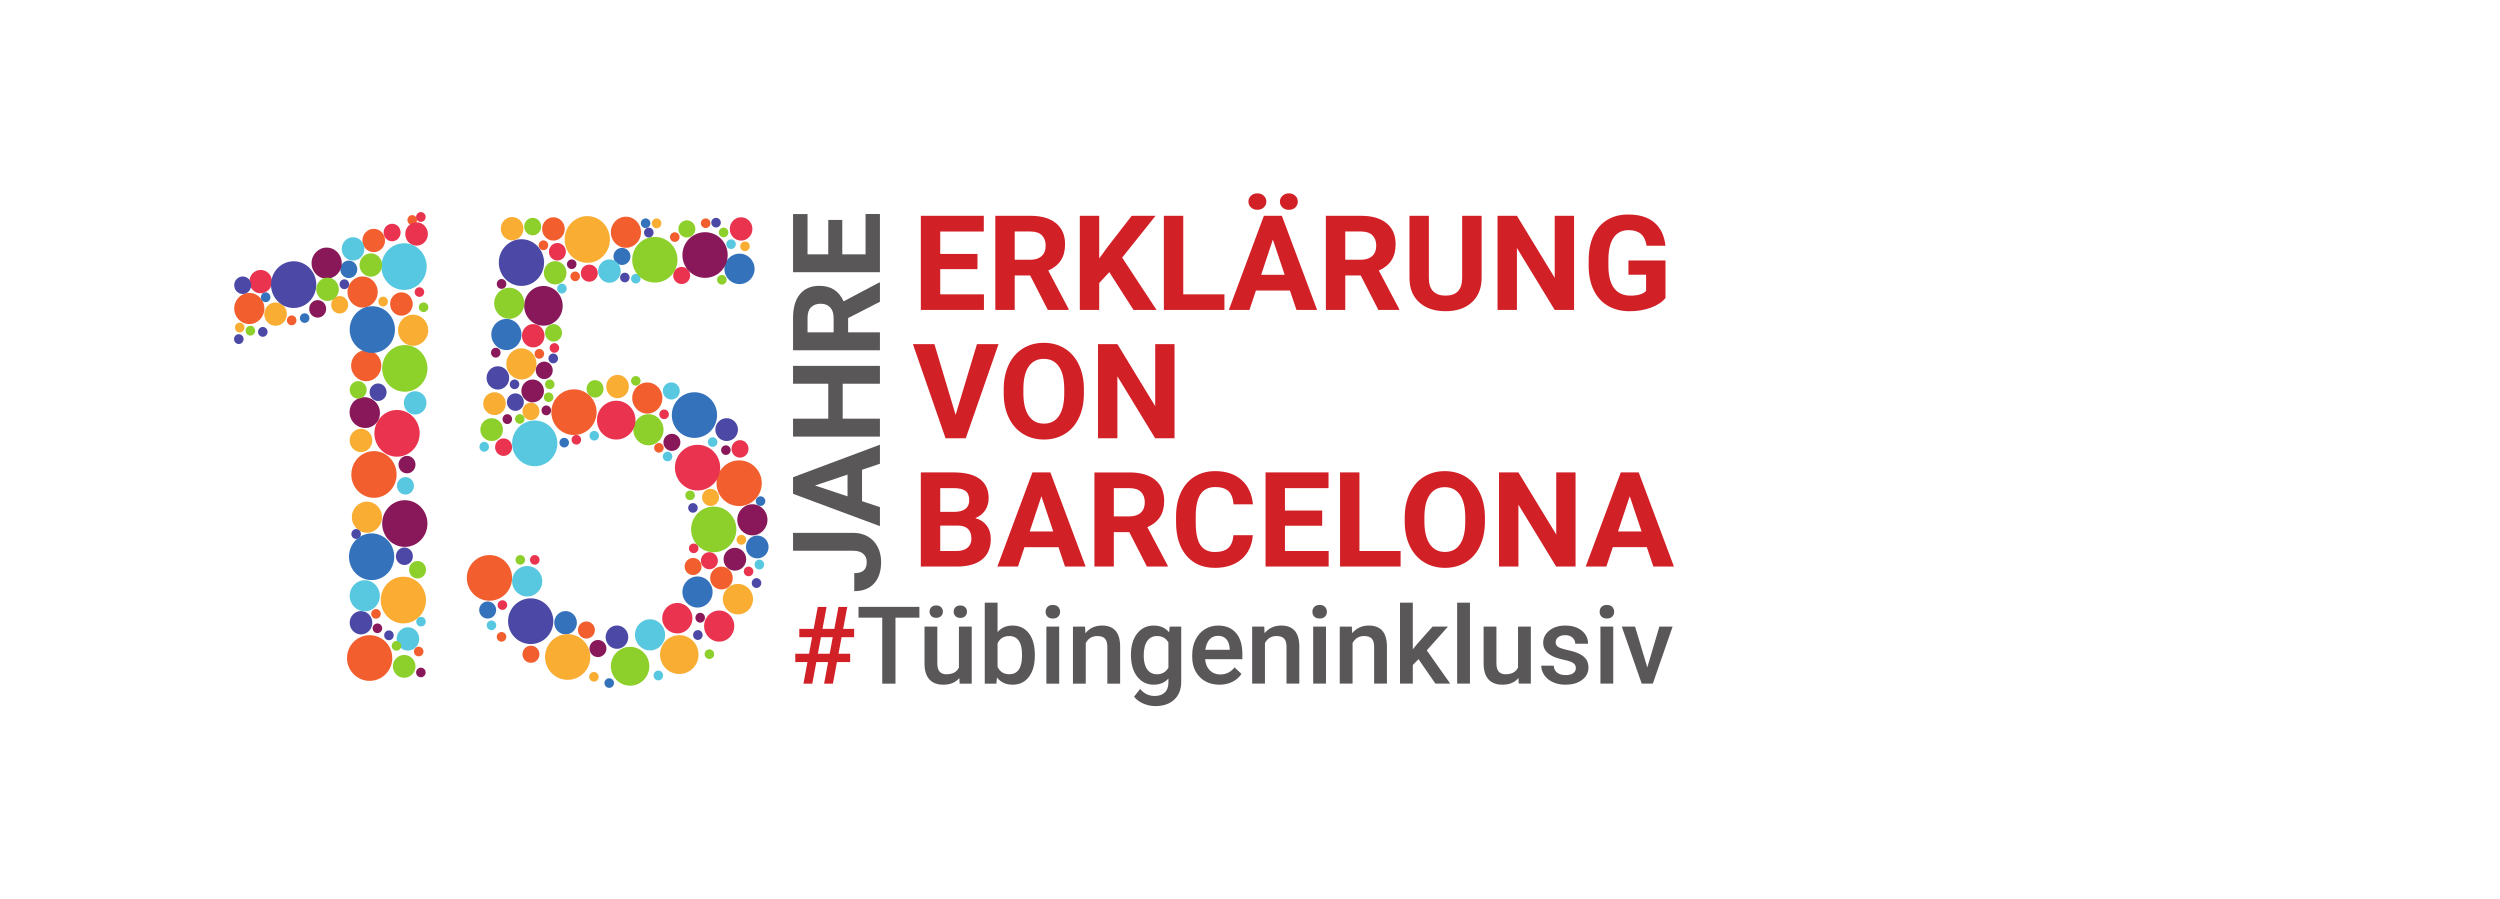 <svg version="1.1" viewBox="0 0 900 323.81" xmlns="http://www.w3.org/2000/svg">
 <path d="m153.36 216.02c0 4.646-3.65 8.411-8.152 8.411-4.5 0-8.149-3.764-8.149-8.411 0-4.643 3.65-8.408 8.149-8.408 4.503 0 8.152 3.764 8.152 8.408" fill="#faad32" style="stroke-width:.733"/>
 <path d="m137.53 186.19c0 3.096-2.432 5.606-5.431 5.606-3.002 0-5.434-2.509-5.434-5.606s2.432-5.606 5.434-5.606c2.999 0 5.431 2.509 5.431 5.606" fill="#f9ad32" style="stroke-width:.733"/>
 <path d="m134.03 158.56c0 2.323-1.825 4.205-4.076 4.205-2.249 0-4.073-1.882-4.073-4.205 0-2.32 1.825-4.202 4.073-4.202 2.252 0 4.076 1.882 4.076 4.202" fill="#f9ad32" style="stroke-width:.733"/>
 <path d="m125.34 109.72c0 1.742-1.369 3.154-3.057 3.154s-3.057-1.412-3.057-3.154 1.369-3.154 3.057-3.154 3.057 1.412 3.057 3.154" fill="#f9ad32" style="stroke-width:.733"/>
 <path d="m154.16 118.89c0 3.094-2.432 5.603-5.434 5.603s-5.434-2.509-5.434-5.603c0-3.097 2.432-5.606 5.434-5.606s5.434 2.509 5.434 5.606" fill="#f9ad32" style="stroke-width:.733"/>
 <path d="m103.28 113.08c0 2.323-1.825 4.205-4.076 4.205-2.249 0-4.073-1.882-4.073-4.205 0-2.32 1.825-4.202 4.073-4.202 2.252 0 4.076 1.882 4.076 4.202" fill="#f9ad32" style="stroke-width:.733"/>
 <path d="m139.65 108.57c0 0.98-0.771 1.773-1.719 1.773-0.948 0-1.719-0.793-1.719-1.773 0-0.98 0.771-1.773 1.719-1.773 0.948 0 1.719 0.793 1.719 1.773" fill="#f9ad32" style="stroke-width:.733"/>
 <path d="m88.009 117.92c0 0.98-0.768 1.773-1.719 1.773-0.948 0-1.719-0.793-1.719-1.773 0-0.98 0.771-1.776 1.719-1.776 0.951 0 1.719 0.796 1.719 1.776" fill="#f9ad32" style="stroke-width:.733"/>
 <path d="m138.62 86.574c0 2.323-1.825 4.205-4.073 4.205-2.252 0-4.076-1.882-4.076-4.205 0-2.32 1.825-4.205 4.076-4.205 2.249 0 4.073 1.885 4.073 4.205" fill="#f35f2e" style="stroke-width:.733"/>
 <path d="m135.97 105.13c0 3.096-2.432 5.606-5.434 5.606-2.999 0-5.434-2.509-5.434-5.606s2.435-5.606 5.434-5.606c3.002 0 5.434 2.509 5.434 5.606" fill="#f25e2e" style="stroke-width:.733"/>
 <path d="m142.78 170.81c0 4.643-3.65 8.411-8.149 8.411-4.503 0-8.152-3.767-8.152-8.411s3.65-8.411 8.152-8.411c4.5 0 8.149 3.767 8.149 8.411" fill="#f25e2e" style="stroke-width:.733"/>
 <path d="m95.181 111.06c0 3.097-2.432 5.606-5.434 5.606-2.999 0-5.434-2.509-5.434-5.606s2.435-5.606 5.434-5.606c3.002 0 5.434 2.509 5.434 5.606" fill="#f25e2e" style="stroke-width:.733"/>
 <path d="m148.59 109.44c0 2.323-1.825 4.205-4.076 4.205-2.252 0-4.076-1.882-4.076-4.205 0-2.32 1.825-4.202 4.076-4.202 2.252 0 4.076 1.882 4.076 4.202" fill="#f25e2e" style="stroke-width:.733"/>
 <path d="m137.27 131.63c0 3.097-2.435 5.606-5.434 5.606-3.002 0-5.434-2.509-5.434-5.606 0-3.094 2.432-5.606 5.434-5.606 2.999 0 5.434 2.512 5.434 5.606" fill="#f25e2e" style="stroke-width:.733"/>
 <path d="m106.72 115.33c0 0.98-0.768 1.773-1.719 1.773-0.948 0-1.719-0.793-1.719-1.773 0-0.98 0.771-1.776 1.719-1.776 0.951 0 1.719 0.796 1.719 1.776" fill="#f25e2e" style="stroke-width:.733"/>
 <path d="m150.12 79.206c0 0.98-0.771 1.773-1.719 1.773-0.951 0-1.722-0.793-1.722-1.773 0-0.98 0.771-1.773 1.722-1.773 0.948 0 1.719 0.793 1.719 1.773" fill="#f25e2e" style="stroke-width:.733"/>
 <path d="m144.22 83.703c0 1.742-1.369 3.154-3.057 3.154s-3.057-1.412-3.057-3.154c0-1.742 1.369-3.154 3.057-3.154s3.057 1.412 3.057 3.154" fill="#ea3350" style="stroke-width:.733"/>
 <path d="m151.08 156c0 4.643-3.647 8.408-8.149 8.408-4.5 0-8.149-3.764-8.149-8.408 0-4.646 3.65-8.411 8.149-8.411 4.503 0 8.149 3.764 8.149 8.411" fill="#e9334f" style="stroke-width:.733"/>
 <path d="m154.04 84.235c0 2.32-1.825 4.202-4.073 4.202-2.252 0-4.076-1.882-4.076-4.202 0-2.323 1.825-4.205 4.076-4.205 2.249 0 4.073 1.882 4.073 4.205" fill="#e9334f" style="stroke-width:.733"/>
 <path d="m97.92 101.38c0 2.323-1.825 4.205-4.073 4.205-2.252 0-4.076-1.882-4.076-4.205 0-2.32 1.825-4.202 4.076-4.202 2.249 0 4.073 1.882 4.073 4.202" fill="#e9334f" style="stroke-width:.733"/>
 <path d="m153.23 78.115c0 0.98-0.771 1.773-1.719 1.773s-1.719-0.793-1.719-1.773c0-0.98 0.771-1.773 1.719-1.773s1.719 0.793 1.719 1.773" fill="#e9334f" style="stroke-width:.733"/>
 <path d="m148.64 200.25c0 1.742-1.366 3.154-3.057 3.154-1.687 0-3.054-1.412-3.054-3.154s1.366-3.154 3.054-3.154c1.69 0 3.057 1.412 3.057 3.154" fill="#4d48a6" style="stroke-width:.733"/>
 <path d="m113.86 102.47c0 4.643-3.65 8.408-8.149 8.408-4.503 0-8.152-3.764-8.152-8.408 0-4.646 3.65-8.411 8.152-8.411 4.5 0 8.149 3.764 8.149 8.411" fill="#4c48a6" style="stroke-width:.733"/>
 <path d="m134.03 224.19c0 2.32-1.825 4.205-4.076 4.205-2.249 0-4.073-1.885-4.073-4.205 0-2.323 1.825-4.205 4.073-4.205 2.252 0 4.076 1.882 4.076 4.205" fill="#4c48a6" style="stroke-width:.733"/>
 <path d="m90.429 102.68c0 1.742-1.369 3.154-3.057 3.154s-3.057-1.412-3.057-3.154c0-1.742 1.369-3.154 3.057-3.154 1.687 0 3.057 1.412 3.057 3.154" fill="#4c48a6" style="stroke-width:.733"/>
 <path d="m139.17 141.2c0 1.742-1.369 3.154-3.057 3.154s-3.057-1.412-3.057-3.154 1.369-3.154 3.057-3.154 3.057 1.412 3.057 3.154" fill="#4c48a6" style="stroke-width:.733"/>
 <path d="m87.69 122.08c0 0.98-0.771 1.773-1.722 1.773-0.948 0-1.719-0.793-1.719-1.773 0-0.98 0.771-1.773 1.719-1.773 0.951 0 1.722 0.793 1.722 1.773" fill="#4c48a6" style="stroke-width:.733"/>
 <path d="m125.68 102.33c0 0.98-0.771 1.773-1.719 1.773-0.951 0-1.719-0.793-1.719-1.773 0-0.98 0.768-1.773 1.719-1.773 0.948 0 1.719 0.793 1.719 1.773" fill="#4c48a6" style="stroke-width:.733"/>
 <path d="m96.325 119.48c0 0.98-0.771 1.773-1.719 1.773-0.951 0-1.719-0.793-1.719-1.773 0-0.98 0.768-1.773 1.719-1.773 0.948 0 1.719 0.793 1.719 1.773" fill="#4c48a6" style="stroke-width:.733"/>
 <path d="m129.93 192.24c0 0.98-0.771 1.776-1.719 1.776-0.951 0-1.722-0.796-1.722-1.776 0-0.98 0.771-1.773 1.722-1.773 0.948 0 1.719 0.793 1.719 1.773" fill="#4c48a6" style="stroke-width:.733"/>
 <path d="m141.93 200.43c0 4.643-3.65 8.408-8.149 8.408-4.5 0-8.149-3.764-8.149-8.408s3.65-8.411 8.149-8.411c4.5 0 8.149 3.767 8.149 8.411" fill="#3472bb" style="stroke-width:.733"/>
 <path d="m128.62 96.956c0 1.742-1.366 3.154-3.057 3.154-1.687 0-3.054-1.412-3.054-3.154 0-1.742 1.366-3.151 3.054-3.151 1.69 0 3.057 1.409 3.057 3.151" fill="#3472bb" style="stroke-width:.733"/>
 <path d="m142.18 118.65c0 4.643-3.65 8.408-8.149 8.408-4.5 0-8.149-3.764-8.149-8.408 0-4.643 3.65-8.411 8.149-8.411 4.5 0 8.149 3.767 8.149 8.411" fill="#3472bb" style="stroke-width:.733"/>
 <path d="m97.359 107.01c0 0.98-0.771 1.773-1.719 1.773-0.951 0-1.722-0.793-1.722-1.773 0-0.98 0.771-1.773 1.722-1.773 0.948 0 1.719 0.793 1.719 1.773" fill="#3472bb" style="stroke-width:.733"/>
 <path d="m153.61 95.977c0 4.643-3.65 8.408-8.149 8.408s-8.149-3.764-8.149-8.408c0-4.643 3.65-8.411 8.149-8.411s8.149 3.767 8.149 8.411" fill="#57c8e1" style="stroke-width:.733"/>
 <path d="m149.02 174.9c0 1.742-1.369 3.154-3.057 3.154-1.687 0-3.057-1.412-3.057-3.154 0-1.742 1.369-3.154 3.057-3.154s3.057 1.412 3.057 3.154" fill="#57c8e0" style="stroke-width:.733"/>
 <path d="m136.75 214.48c0 3.097-2.432 5.606-5.431 5.606-3.002 0-5.434-2.509-5.434-5.606s2.432-5.606 5.434-5.606c2.999 0 5.431 2.509 5.431 5.606" fill="#57c8e0" style="stroke-width:.733"/>
 <path d="m131.17 89.599c0 2.32-1.825 4.202-4.076 4.202-2.249 0-4.073-1.882-4.073-4.202 0-2.323 1.825-4.205 4.073-4.205 2.252 0 4.076 1.882 4.076 4.205" fill="#57c8e0" style="stroke-width:.733"/>
 <path d="m153.53 145.04c0 2.32-1.825 4.202-4.076 4.202-2.249 0-4.073-1.882-4.073-4.202 0-2.323 1.825-4.205 4.073-4.205 2.252 0 4.076 1.882 4.076 4.205" fill="#57c8e0" style="stroke-width:.733"/>
 <path d="m150.93 230.01c0 2.323-1.825 4.205-4.076 4.205-2.249 0-4.073-1.882-4.073-4.205 0-2.32 1.825-4.202 4.073-4.202 2.252 0 4.076 1.882 4.076 4.202" fill="#57c8e0" style="stroke-width:.733"/>
 <path d="m123.03 94.734c0 3.097-2.432 5.606-5.434 5.606-2.999 0-5.434-2.509-5.434-5.606 0-3.096 2.435-5.606 5.434-5.606 3.002 0 5.434 2.509 5.434 5.606" fill="#891859" style="stroke-width:.733"/>
 <path d="m153.88 188.48c0 4.643-3.65 8.411-8.149 8.411-4.503 0-8.149-3.767-8.149-8.411s3.647-8.408 8.149-8.408c4.5 0 8.149 3.764 8.149 8.408" fill="#881859" style="stroke-width:.733"/>
 <path d="m149.58 167.26c0 1.742-1.369 3.151-3.057 3.151s-3.057-1.409-3.057-3.151 1.369-3.154 3.057-3.154 3.057 1.412 3.057 3.154" fill="#881859" style="stroke-width:.733"/>
 <path d="m126.71 151.41c-1.641-2.627-0.908-6.044 1.636-7.634 2.547-1.59 5.938-0.75 7.58 1.873 1.641 2.627 0.908 6.044-1.639 7.634-2.544 1.59-5.935 0.75-7.577-1.873" fill="#881859" style="stroke-width:.733"/>
 <path d="m117.42 111.19c0 1.742-1.369 3.154-3.057 3.154s-3.057-1.412-3.057-3.154 1.369-3.154 3.057-3.154 3.057 1.412 3.057 3.154" fill="#881859" style="stroke-width:.733"/>
 <path d="m153.88 132.62c0 4.643-3.65 8.408-8.149 8.408-4.503 0-8.149-3.764-8.149-8.408 0-4.644 3.647-8.411 8.149-8.411 4.5 0 8.149 3.767 8.149 8.411" fill="#8dd12b" style="stroke-width:.733"/>
 <path d="m121.99 104.15c0 2.323-1.825 4.205-4.076 4.205-2.249 0-4.073-1.882-4.073-4.205 0-2.32 1.825-4.202 4.073-4.202 2.252 0 4.076 1.882 4.076 4.202" fill="#8dd02b" style="stroke-width:.733"/>
 <path d="m153.37 205.11c0 1.742-1.366 3.154-3.057 3.154-1.687 0-3.054-1.412-3.054-3.154s1.366-3.151 3.054-3.151c1.69 0 3.057 1.409 3.057 3.151" fill="#8dd02b" style="stroke-width:.733"/>
 <path d="m137.58 95.405c0 2.323-1.825 4.205-4.076 4.205-2.252 0-4.076-1.882-4.076-4.205 0-2.32 1.825-4.205 4.076-4.205 2.252 0 4.076 1.885 4.076 4.205" fill="#8dd02b" style="stroke-width:.733"/>
 <path d="m132 140.35c0 1.742-1.369 3.151-3.057 3.151-1.69 0-3.057-1.409-3.057-3.151s1.366-3.154 3.057-3.154c1.687 0 3.057 1.412 3.057 3.154" fill="#8dd02b" style="stroke-width:.733"/>
 <path d="m91.848 119.05c0 0.98-0.771 1.773-1.719 1.773-0.951 0-1.722-0.793-1.722-1.773 0-0.98 0.771-1.773 1.722-1.773 0.948 0 1.719 0.793 1.719 1.773" fill="#8dd02b" style="stroke-width:.733"/>
 <path d="m141.22 236.89c0 4.543-3.647 8.224-8.149 8.224-4.5 0-8.149-3.681-8.149-8.224s3.65-8.227 8.149-8.227c4.503 0 8.149 3.684 8.149 8.227" fill="#f25e2e" style="stroke-width:.733"/>
 <path d="m137.07 220.99c0 0.96-0.771 1.736-1.719 1.736-0.948 0-1.719-0.776-1.719-1.736 0-0.957 0.771-1.733 1.719-1.733 0.948 0 1.719 0.776 1.719 1.733" fill="#f25e2e" style="stroke-width:.733"/>
 <path d="m144.45 232.52c0 0.957-0.771 1.733-1.719 1.733s-1.719-0.776-1.719-1.733c0-0.96 0.771-1.736 1.719-1.736s1.719 0.776 1.719 1.736" fill="#8dd02b" style="stroke-width:.733"/>
 <path d="m152.45 234.55c0 0.96-0.771 1.736-1.719 1.736-0.951 0-1.719-0.776-1.719-1.736 0-0.957 0.768-1.733 1.719-1.733 0.948 0 1.719 0.776 1.719 1.733" fill="#f25e2e" style="stroke-width:.733"/>
 <path d="m152.71 105.15c0 0.96-0.771 1.736-1.719 1.736-0.951 0-1.722-0.776-1.722-1.736 0-0.957 0.771-1.733 1.722-1.733 0.948 0 1.719 0.776 1.719 1.733" fill="#e9334f" style="stroke-width:.733"/>
 <path d="m111.4 114.51c0 0.96-0.771 1.736-1.719 1.736-0.948 0-1.719-0.776-1.719-1.736 0-0.96 0.771-1.736 1.719-1.736 0.948 0 1.719 0.776 1.719 1.736" fill="#3472bb" style="stroke-width:.733"/>
 <path d="m153.28 223.8c0 0.96-0.768 1.736-1.719 1.736-0.948 0-1.719-0.776-1.719-1.736 0-0.96 0.771-1.736 1.719-1.736 0.951 0 1.719 0.776 1.719 1.736" fill="#57c8e0" style="stroke-width:.733"/>
 <path d="m137.59 226.18c0 0.96-0.771 1.736-1.722 1.736-0.948 0-1.719-0.776-1.719-1.736 0-0.957 0.771-1.733 1.719-1.733 0.951 0 1.722 0.776 1.722 1.733" fill="#881859" style="stroke-width:.733"/>
 <path d="m153.23 242.09c0 0.957-0.771 1.736-1.719 1.736s-1.719-0.779-1.719-1.736c0-0.96 0.771-1.736 1.719-1.736s1.719 0.776 1.719 1.736" fill="#881859" style="stroke-width:.733"/>
 <path d="m149.58 239.89c0 2.272-1.825 4.114-4.073 4.114-2.252 0-4.076-1.842-4.076-4.114 0-2.269 1.825-4.111 4.076-4.111 2.249 0 4.073 1.842 4.073 4.111" fill="#8dd02b" style="stroke-width:.733"/>
 <path d="m154.21 110.61c0 0.96-0.771 1.736-1.719 1.736-0.951 0-1.719-0.776-1.719-1.736 0-0.957 0.768-1.733 1.719-1.733 0.948 0 1.719 0.776 1.719 1.733" fill="#8dd02b" style="stroke-width:.733"/>
 <path d="m138.3 228.71c0 0.98 0.768 1.773 1.719 1.773 0.948 0 1.719-0.793 1.719-1.773 0-0.98-0.771-1.773-1.719-1.773-0.951 0-1.719 0.793-1.719 1.773" fill="#4c48a6" style="stroke-width:.733"/>
 <path d="m194.2 148.09c0 1.742-1.366 3.154-3.057 3.154-1.687 0-3.057-1.412-3.057-3.154s1.369-3.154 3.057-3.154c1.69 0 3.057 1.412 3.057 3.154" fill="#f9ad32" style="stroke-width:.733"/>
 <path d="m226.39 139.16c0 2.323-1.825 4.205-4.076 4.205-2.252 0-4.073-1.882-4.073-4.205 0-2.32 1.822-4.202 4.073-4.202 2.252 0 4.076 1.882 4.076 4.202" fill="#f9ad32" style="stroke-width:.733"/>
 <path d="m268.61 194.32c0 0.98-0.771 1.773-1.719 1.773-0.951 0-1.722-0.793-1.722-1.773 0-0.98 0.771-1.773 1.722-1.773 0.948 0 1.719 0.793 1.719 1.773" fill="#f9ad32" style="stroke-width:.733"/>
 <path d="m238.46 143.29c0 3.097-2.435 5.606-5.434 5.606-3.002 0-5.434-2.509-5.434-5.606 0-3.096 2.432-5.606 5.434-5.606 2.999 0 5.434 2.509 5.434 5.606" fill="#f25e2e" style="stroke-width:.733"/>
 <path d="m270.87 82.417c0 2.32-1.825 4.202-4.076 4.202-2.249 0-4.073-1.882-4.073-4.202 0-2.323 1.825-4.205 4.073-4.205 2.252 0 4.076 1.882 4.076 4.205" fill="#e9334f" style="stroke-width:.733"/>
 <path d="m264.34 225.39c0 3.097-2.432 5.606-5.434 5.606-2.999 0-5.431-2.509-5.431-5.606 0-3.096 2.432-5.606 5.431-5.606 3.002 0 5.434 2.509 5.434 5.606" fill="#e9334f" style="stroke-width:.733"/>
 <path d="m184.35 160.98c0 1.742-1.369 3.154-3.057 3.154s-3.057-1.412-3.057-3.154 1.369-3.154 3.057-3.154 3.057 1.412 3.057 3.154" fill="#e9334f" style="stroke-width:.733"/>
 <path d="m226.18 229.38c0 2.32-1.825 4.202-4.073 4.202-2.252 0-4.076-1.882-4.076-4.202 0-2.323 1.825-4.205 4.076-4.205 2.249 0 4.073 1.882 4.073 4.205" fill="#4c48a6" style="stroke-width:.733"/>
 <path d="m256.54 213.12c0 3.094-2.432 5.603-5.434 5.603-2.999 0-5.434-2.509-5.434-5.603 0-3.097 2.435-5.606 5.434-5.606 3.002 0 5.434 2.509 5.434 5.606" fill="#3472bb" style="stroke-width:.733"/>
 <path d="m207.68 224.18c0 2.323-1.825 4.205-4.076 4.205-2.252 0-4.073-1.882-4.073-4.205 0-2.32 1.822-4.202 4.073-4.202 2.252 0 4.076 1.882 4.076 4.202" fill="#3472bb" style="stroke-width:.733"/>
 <path d="m239.44 228.55c0 3.097-2.432 5.606-5.431 5.606-3.002 0-5.434-2.509-5.434-5.606s2.432-5.606 5.434-5.606c2.999 0 5.431 2.509 5.431 5.606" fill="#57c8e0" style="stroke-width:.733"/>
 <path d="m176.03 160.84c0 0.98-0.768 1.773-1.719 1.773-0.948 0-1.719-0.793-1.719-1.773 0-0.98 0.771-1.776 1.719-1.776 0.951 0 1.719 0.796 1.719 1.776" fill="#57c8e0" style="stroke-width:.733"/>
 <path d="m184.35 150.88c0 0.98-0.771 1.773-1.719 1.773s-1.719-0.793-1.719-1.773c0-0.983 0.771-1.776 1.719-1.776s1.719 0.793 1.719 1.776" fill="#881859" style="stroke-width:.733"/>
 <path d="m198.38 147.75c0 0.98-0.768 1.773-1.719 1.773-0.948 0-1.719-0.793-1.719-1.773 0-0.98 0.771-1.773 1.719-1.773 0.951 0 1.719 0.793 1.719 1.773" fill="#881859" style="stroke-width:.733"/>
 <path d="m238.87 154.71c0 3.096-2.432 5.606-5.434 5.606s-5.434-2.509-5.434-5.606 2.432-5.606 5.434-5.606 5.434 2.509 5.434 5.606" fill="#8dd02b" style="stroke-width:.733"/>
 <path d="m217.28 139.99c0 1.742-1.369 3.151-3.057 3.151s-3.057-1.409-3.057-3.151 1.369-3.154 3.057-3.154c1.687 0 3.057 1.412 3.057 3.154" fill="#8dd02b" style="stroke-width:.733"/>
 <path d="m271.09 215.69c0 3.028-2.435 5.483-5.434 5.483-3.002 0-5.434-2.455-5.434-5.483s2.432-5.483 5.434-5.483c2.999 0 5.434 2.455 5.434 5.483" fill="#f9ad32" style="stroke-width:.733"/>
 <path d="m251.47 235.65c0 3.861-3.102 6.992-6.926 6.992-3.827 0-6.929-3.131-6.929-6.992s3.102-6.992 6.929-6.992c3.824 0 6.926 3.131 6.926 6.992" fill="#f9ad32" style="stroke-width:.733"/>
 <path d="m212.51 236.52c0 4.543-3.65 8.224-8.149 8.224-4.503 0-8.152-3.681-8.152-8.224 0-4.543 3.65-8.227 8.152-8.227 4.5 0 8.149 3.684 8.149 8.227" fill="#f9ad32" style="stroke-width:.733"/>
 <path d="m182.1 145.31c0 2.272-1.825 4.114-4.076 4.114-2.249 0-4.073-1.842-4.073-4.114 0-2.269 1.825-4.111 4.073-4.111 2.252 0 4.076 1.842 4.076 4.111" fill="#f9ad32" style="stroke-width:.733"/>
 <path d="m258.86 179.06c0 1.702-1.369 3.082-3.057 3.082-1.69 0-3.057-1.381-3.057-3.082 0-1.704 1.366-3.085 3.057-3.085 1.687 0 3.057 1.381 3.057 3.085" fill="#f9ad32" style="stroke-width:.733"/>
 <path d="m269.91 88.676c0 0.96-0.768 1.736-1.719 1.736-0.948 0-1.719-0.776-1.719-1.736 0-0.957 0.771-1.733 1.719-1.733 0.951 0 1.719 0.776 1.719 1.733" fill="#f9ad32" style="stroke-width:.733"/>
 <path d="m230.61 100.32c0 0.96-0.771 1.736-1.719 1.736-0.948 0-1.719-0.776-1.719-1.736 0-0.957 0.771-1.733 1.719-1.733 0.948 0 1.719 0.776 1.719 1.733" fill="#57c8e0" style="stroke-width:.733"/>
 <path d="m214.78 148.38c0 4.543-3.65 8.227-8.149 8.227-4.503 0-8.149-3.684-8.149-8.227s3.647-8.224 8.149-8.224c4.5 0 8.149 3.681 8.149 8.224" fill="#f25e2e" style="stroke-width:.733"/>
 <path d="m252.57 203.94c0 1.704-1.366 3.085-3.057 3.085-1.687 0-3.054-1.381-3.054-3.085 0-1.702 1.366-3.085 3.054-3.085 1.69 0 3.057 1.384 3.057 3.085" fill="#f25e2e" style="stroke-width:.733"/>
 <path d="m184.35 208.04c0 4.543-3.65 8.224-8.149 8.224s-8.149-3.681-8.149-8.224c0-4.543 3.65-8.224 8.149-8.224s8.149 3.681 8.149 8.224" fill="#f25e2e" style="stroke-width:.733"/>
 <path d="m214.16 226.81c0 1.702-1.369 3.082-3.057 3.082s-3.057-1.381-3.057-3.082c0-1.704 1.369-3.085 3.057-3.085s3.057 1.381 3.057 3.085" fill="#f25e2e" style="stroke-width:.733"/>
 <path d="m274.24 173.96c0 4.543-3.65 8.224-8.149 8.224s-8.149-3.681-8.149-8.224c0-4.543 3.65-8.224 8.149-8.224s8.149 3.681 8.149 8.224" fill="#f25e2e" style="stroke-width:.733"/>
 <path d="m263.8 208.09c0 2.269-1.825 4.111-4.076 4.111-2.249 0-4.073-1.842-4.073-4.111 0-2.272 1.825-4.114 4.073-4.114 2.252 0 4.076 1.842 4.076 4.114" fill="#f25e2e" style="stroke-width:.733"/>
 <path d="m255.76 80.363c0 0.957-0.771 1.733-1.719 1.733-0.951 0-1.722-0.776-1.722-1.733 0-0.96 0.771-1.736 1.722-1.736 0.948 0 1.719 0.776 1.719 1.736" fill="#f25e2e" style="stroke-width:.733"/>
 <path d="m238.93 161.22c0 0.96-0.771 1.736-1.719 1.736-0.951 0-1.719-0.776-1.719-1.736 0-0.957 0.768-1.733 1.719-1.733 0.948 0 1.719 0.776 1.719 1.733" fill="#f25e2e" style="stroke-width:.733"/>
 <path d="m244.64 85.351c0 0.96-0.771 1.736-1.722 1.736-0.948 0-1.719-0.776-1.719-1.736 0-0.957 0.771-1.733 1.719-1.733 0.951 0 1.722 0.776 1.722 1.733" fill="#f25e2e" style="stroke-width:.733"/>
 <path d="m182.27 229.26c0 0.96-0.768 1.736-1.719 1.736-0.948 0-1.719-0.776-1.719-1.736 0-0.96 0.771-1.736 1.719-1.736 0.951 0 1.719 0.776 1.719 1.736" fill="#f25e2e" style="stroke-width:.733"/>
 <path d="m208.79 99.486c0 0.96-0.771 1.736-1.719 1.736-0.951 0-1.722-0.776-1.722-1.736s0.771-1.736 1.722-1.736c0.948 0 1.719 0.776 1.719 1.736" fill="#f25e2e" style="stroke-width:.733"/>
 <path d="m228.77 151.25c0 3.859-3.099 6.989-6.926 6.989s-6.929-3.131-6.929-6.989c0-3.861 3.102-6.992 6.929-6.992s6.926 3.131 6.926 6.992" fill="#e9334f" style="stroke-width:.733"/>
 <path d="m258.44 201.86c0 1.702-1.366 3.082-3.057 3.082-1.687 0-3.054-1.381-3.054-3.082 0-1.704 1.366-3.085 3.054-3.085 1.69 0 3.057 1.381 3.057 3.085" fill="#e9334f" style="stroke-width:.733"/>
 <path d="m249.27 222.55c0 3.028-2.432 5.483-5.434 5.483-2.999 0-5.434-2.455-5.434-5.483s2.435-5.483 5.434-5.483c3.002 0 5.434 2.455 5.434 5.483" fill="#e9334f" style="stroke-width:.733"/>
 <path d="m215.2 98.342c0 1.704-1.366 3.085-3.057 3.085-1.687 0-3.054-1.381-3.054-3.085 0-1.702 1.366-3.082 3.054-3.082 1.69 0 3.057 1.381 3.057 3.082" fill="#e9334f" style="stroke-width:.733"/>
 <path d="m259.27 168.35c0 4.543-3.647 8.224-8.149 8.224-4.5 0-8.149-3.681-8.149-8.224s3.65-8.227 8.149-8.227c4.503 0 8.149 3.684 8.149 8.227" fill="#e9334f" style="stroke-width:.733"/>
 <path d="m248.46 99.167c0 1.704-1.369 3.085-3.057 3.085s-3.057-1.381-3.057-3.085c0-1.702 1.369-3.082 3.057-3.082s3.057 1.381 3.057 3.082" fill="#e9334f" style="stroke-width:.733"/>
 <path d="m240.8 149.16c0 0.96-0.771 1.736-1.719 1.736-0.951 0-1.719-0.776-1.719-1.736 0-0.957 0.768-1.733 1.719-1.733 0.948 0 1.719 0.776 1.719 1.733" fill="#e9334f" style="stroke-width:.733"/>
 <path d="m209.21 158.31c0 0.96-0.771 1.736-1.719 1.736-0.951 0-1.722-0.776-1.722-1.736 0-0.957 0.771-1.733 1.722-1.733 0.948 0 1.719 0.776 1.719 1.733" fill="#e9334f" style="stroke-width:.733"/>
 <path d="m182.59 217.82c0 0.957-0.771 1.736-1.719 1.736s-1.719-0.779-1.719-1.736c0-0.96 0.771-1.736 1.719-1.736s1.719 0.776 1.719 1.736" fill="#e9334f" style="stroke-width:.733"/>
 <path d="m194.24 201.55c0 0.96-0.771 1.736-1.719 1.736-0.951 0-1.719-0.776-1.719-1.736 0-0.957 0.768-1.733 1.719-1.733 0.948 0 1.719 0.776 1.719 1.733" fill="#e9334f" style="stroke-width:.733"/>
 <path d="m265.67 154.66c0 2.272-1.825 4.114-4.076 4.114-2.249 0-4.073-1.842-4.073-4.114 0-2.272 1.825-4.114 4.073-4.114 2.252 0 4.076 1.842 4.076 4.114" fill="#4c48a6" style="stroke-width:.733"/>
 <path d="m199.2 223.63c0 4.54-3.647 8.224-8.149 8.224-4.5 0-8.149-3.684-8.149-8.224 0-4.543 3.65-8.227 8.149-8.227 4.503 0 8.149 3.684 8.149 8.227" fill="#4c48a6" style="stroke-width:.733"/>
 <path d="m226.66 99.904c0 0.96-0.768 1.736-1.719 1.736-0.948 0-1.719-0.776-1.719-1.736 0-0.96 0.771-1.736 1.719-1.736 0.951 0 1.719 0.776 1.719 1.736" fill="#4c48a6" style="stroke-width:.733"/>
 <path d="m251.18 182.84c0 0.96-0.768 1.736-1.719 1.736-0.948 0-1.719-0.776-1.719-1.736 0-0.957 0.771-1.733 1.719-1.733 0.951 0 1.719 0.776 1.719 1.733" fill="#4c48a6" style="stroke-width:.733"/>
 <path d="m259.5 80.154c0 0.96-0.771 1.736-1.719 1.736-0.951 0-1.719-0.776-1.719-1.736 0-0.957 0.768-1.733 1.719-1.733 0.948 0 1.719 0.776 1.719 1.733" fill="#4c48a6" style="stroke-width:.733"/>
 <path d="m258.15 149.43c0 4.543-3.647 8.224-8.149 8.224-4.5 0-8.149-3.681-8.149-8.224 0-4.543 3.65-8.224 8.149-8.224 4.503 0 8.149 3.681 8.149 8.224" fill="#3472bb" style="stroke-width:.733"/>
 <path d="m178.62 219.61c0 1.704-1.369 3.085-3.057 3.085-1.69 0-3.057-1.381-3.057-3.085 0-1.702 1.366-3.082 3.057-3.082 1.687 0 3.057 1.381 3.057 3.082" fill="#3472bb" style="stroke-width:.733"/>
 <path d="m271.65 96.791c0 3.028-2.432 5.483-5.431 5.483-3.002 0-5.434-2.455-5.434-5.483 0-3.028 2.432-5.483 5.434-5.483 2.999 0 5.431 2.455 5.431 5.483" fill="#3472bb" style="stroke-width:.733"/>
 <path d="m226.96 92.314c0 1.702-1.366 3.085-3.057 3.085-1.687 0-3.054-1.384-3.054-3.085 0-1.704 1.366-3.085 3.054-3.085 1.69 0 3.057 1.381 3.057 3.085" fill="#3472bb" style="stroke-width:.733"/>
 <path d="m276.69 196.91c0 2.272-1.825 4.114-4.076 4.114-2.249 0-4.073-1.842-4.073-4.114s1.825-4.111 4.073-4.111c2.252 0 4.076 1.839 4.076 4.111" fill="#3472bb" style="stroke-width:.733"/>
 <path d="m204.83 159.35c0 0.96-0.771 1.736-1.719 1.736-0.951 0-1.719-0.776-1.719-1.736 0-0.957 0.768-1.733 1.719-1.733 0.948 0 1.719 0.776 1.719 1.733" fill="#3472bb" style="stroke-width:.733"/>
 <path d="m234.14 80.363c0 0.957-0.771 1.733-1.719 1.733-0.951 0-1.722-0.776-1.722-1.733 0-0.96 0.771-1.736 1.722-1.736 0.948 0 1.719 0.776 1.719 1.736" fill="#3472bb" style="stroke-width:.733"/>
 <path d="m221.04 245.9c0 0.96-0.771 1.736-1.719 1.736s-1.719-0.776-1.719-1.736c0-0.957 0.771-1.733 1.719-1.733s1.719 0.776 1.719 1.733" fill="#3472bb" style="stroke-width:.733"/>
 <path d="m257.1 235.5c0 0.96-0.771 1.736-1.722 1.736-0.948 0-1.719-0.776-1.719-1.736 0-0.96 0.771-1.736 1.719-1.736 0.951 0 1.722 0.776 1.722 1.736" fill="#8dd02b" style="stroke-width:.733"/>
 <path d="m275.52 180.41c0 0.957-0.771 1.733-1.719 1.733-0.951 0-1.722-0.776-1.722-1.733 0-0.96 0.771-1.736 1.722-1.736 0.948 0 1.719 0.776 1.719 1.736" fill="#3472bb" style="stroke-width:.733"/>
 <path d="m195.22 209.25c0 3.028-2.432 5.483-5.434 5.483s-5.434-2.455-5.434-5.483c0-3.031 2.432-5.486 5.434-5.486s5.434 2.455 5.434 5.486" fill="#57c8e0" style="stroke-width:.733"/>
 <path d="m200.65 159.61c0 4.543-3.647 8.224-8.149 8.224-4.5 0-8.149-3.681-8.149-8.224s3.65-8.224 8.149-8.224c4.503 0 8.149 3.681 8.149 8.224" fill="#57c8e0" style="stroke-width:.733"/>
 <path d="m244.72 140.75c0 1.704-1.369 3.085-3.057 3.085s-3.057-1.381-3.057-3.085 1.369-3.085 3.057-3.085 3.057 1.381 3.057 3.085" fill="#57c8e0" style="stroke-width:.733"/>
 <path d="m215.64 156.86c0 0.96-0.768 1.736-1.719 1.736-0.948 0-1.719-0.776-1.719-1.736 0-0.957 0.771-1.733 1.719-1.733 0.951 0 1.719 0.776 1.719 1.733" fill="#57c8e0" style="stroke-width:.733"/>
 <path d="m178.65 225.11c0 0.957-0.771 1.733-1.722 1.733-0.948 0-1.719-0.776-1.719-1.733 0-0.96 0.771-1.736 1.719-1.736 0.951 0 1.722 0.776 1.722 1.736" fill="#57c8e0" style="stroke-width:.733"/>
 <path d="m242.04 164.34c0 0.957-0.768 1.736-1.719 1.736-0.948 0-1.719-0.779-1.719-1.736 0-0.96 0.771-1.736 1.719-1.736 0.951 0 1.719 0.776 1.719 1.736" fill="#57c8e0" style="stroke-width:.733"/>
 <path d="m195.83 140.74c0 2.272-1.825 4.114-4.073 4.114-2.252 0-4.076-1.842-4.076-4.114 0-2.272 1.825-4.114 4.076-4.114 2.249 0 4.073 1.842 4.073 4.114" fill="#881859" style="stroke-width:.733"/>
 <path d="m268.63 201.32c0 2.272-1.825 4.114-4.076 4.114-2.249 0-4.073-1.842-4.073-4.114 0-2.272 1.825-4.111 4.073-4.111 2.252 0 4.076 1.839 4.076 4.111" fill="#881859" style="stroke-width:.733"/>
 <path d="m243.89 93.506c0 4.543-3.647 8.224-8.149 8.224-4.5 0-8.149-3.681-8.149-8.224 0-4.543 3.65-8.227 8.149-8.227 4.503 0 8.149 3.684 8.149 8.227" fill="#8dd02b" style="stroke-width:.733"/>
 <path d="m261.97 91.812c0 4.543-3.65 8.224-8.149 8.224-4.503 0-8.152-3.681-8.152-8.224 0-4.543 3.65-8.224 8.152-8.224 4.5 0 8.149 3.681 8.149 8.224" fill="#881859" style="stroke-width:.733"/>
 <path d="m218.32 233.47c0 1.702-1.369 3.082-3.057 3.082s-3.057-1.381-3.057-3.082c0-1.704 1.369-3.085 3.057-3.085s3.057 1.381 3.057 3.085" fill="#881859" style="stroke-width:.733"/>
 <path d="m263.04 162.05c0 0.957-0.771 1.733-1.719 1.733-0.951 0-1.722-0.776-1.722-1.733 0-0.96 0.771-1.736 1.722-1.736 0.948 0 1.719 0.776 1.719 1.736" fill="#881859" style="stroke-width:.733"/>
 <path d="m215.53 243.65c0 0.96-0.771 1.736-1.719 1.736-0.948 0-1.719-0.776-1.719-1.736 0-0.957 0.771-1.736 1.719-1.736 0.948 0 1.719 0.779 1.719 1.736" fill="#f9ad32" style="stroke-width:.733"/>
 <path d="m244.94 159.25c0 1.704-1.369 3.085-3.057 3.085-1.69 0-3.057-1.381-3.057-3.085 0-1.702 1.366-3.082 3.057-3.082 1.687 0 3.057 1.381 3.057 3.082" fill="#881859" style="stroke-width:.733"/>
 <path d="m207.54 95.119c0 0.96-0.771 1.736-1.719 1.736s-1.719-0.776-1.719-1.736c0-0.96 0.771-1.736 1.719-1.736s1.719 0.776 1.719 1.736" fill="#881859" style="stroke-width:.733"/>
 <path d="m250.33 82.403c0 1.704-1.366 3.085-3.057 3.085-1.687 0-3.054-1.381-3.054-3.085 0-1.704 1.366-3.085 3.054-3.085 1.69 0 3.057 1.381 3.057 3.085" fill="#8dd02b" style="stroke-width:.733"/>
 <path d="m265.09 190.58c0 4.543-3.65 8.227-8.149 8.227s-8.149-3.684-8.149-8.227c0-4.543 3.65-8.224 8.149-8.224s8.149 3.681 8.149 8.224" fill="#8dd02b" style="stroke-width:.733"/>
 <path d="m233.75 239.49c0.201 3.856-2.733 7.144-6.554 7.345-3.818 0.201-7.081-2.764-7.285-6.62-0.201-3.856 2.733-7.144 6.554-7.345 3.821-0.201 7.081 2.764 7.285 6.62" fill="#8dd02b" style="stroke-width:.733"/>
 <path d="m181.07 154.66c0 2.272-1.825 4.114-4.073 4.114-2.252 0-4.076-1.842-4.076-4.114 0-2.272 1.825-4.114 4.076-4.114 2.249 0 4.073 1.842 4.073 4.114" fill="#8dd02b" style="stroke-width:.733"/>
 <path d="m261.59 100.73c0 0.96-0.771 1.736-1.719 1.736-0.951 0-1.722-0.776-1.722-1.736 0-0.957 0.771-1.733 1.722-1.733 0.948 0 1.719 0.776 1.719 1.733" fill="#8dd02b" style="stroke-width:.733"/>
 <path d="m189.03 201.55c0 0.96-0.771 1.736-1.719 1.736-0.951 0-1.722-0.776-1.722-1.736 0-0.957 0.771-1.733 1.722-1.733 0.948 0 1.719 0.776 1.719 1.733" fill="#8dd02b" style="stroke-width:.733"/>
 <path d="m262.21 83.689c0 0.957-0.768 1.736-1.719 1.736-0.948 0-1.719-0.779-1.719-1.736 0-0.96 0.771-1.736 1.719-1.736 0.951 0 1.719 0.776 1.719 1.736" fill="#8dd02b" style="stroke-width:.733"/>
 <path d="m251.45 197.4c0 0.96-0.771 1.736-1.719 1.736-0.951 0-1.719-0.776-1.719-1.736 0-0.96 0.768-1.736 1.719-1.736 0.948 0 1.719 0.776 1.719 1.736" fill="#e9334f" style="stroke-width:.733"/>
 <path d="m264.91 87.908c0 0.96-0.771 1.736-1.719 1.736-0.951 0-1.722-0.776-1.722-1.736 0-0.957 0.771-1.733 1.722-1.733 0.948 0 1.719 0.776 1.719 1.733" fill="#57c8e0" style="stroke-width:.733"/>
 <path d="m250.15 178.33c0 0.96-0.771 1.736-1.722 1.736-0.948 0-1.719-0.776-1.719-1.736 0-0.957 0.771-1.736 1.719-1.736 0.951 0 1.722 0.779 1.722 1.736" fill="#8dd02b" style="stroke-width:.733"/>
 <path d="m271.2 205.71c0 0.957-0.771 1.733-1.719 1.733-0.951 0-1.719-0.776-1.719-1.733 0-0.96 0.768-1.736 1.719-1.736 0.948 0 1.719 0.776 1.719 1.736" fill="#e9334f" style="stroke-width:.733"/>
 <path d="m258.27 159.15c0 0.957-0.771 1.733-1.719 1.733-0.951 0-1.722-0.776-1.722-1.733 0-0.96 0.771-1.736 1.722-1.736 0.948 0 1.719 0.776 1.719 1.736" fill="#57c8e0" style="stroke-width:.733"/>
 <path d="m188.84 150.83c0 0.96-0.771 1.736-1.719 1.736-0.948 0-1.719-0.776-1.719-1.736 0-0.96 0.771-1.736 1.719-1.736 0.948 0 1.719 0.776 1.719 1.736" fill="#8dd02b" style="stroke-width:.733"/>
 <path d="m203.27 86.204c0 4.646 3.65 8.411 8.149 8.411 4.5 0 8.149-3.764 8.149-8.411 0-4.643-3.65-8.408-8.149-8.408-4.5 0-8.149 3.764-8.149 8.408" fill="#f9ad32" style="stroke-width:.733"/>
 <path d="m180.28 82.322c0 2.32 1.822 4.205 4.073 4.205 2.252 0 4.076-1.885 4.076-4.205 0-2.323-1.825-4.205-4.076-4.205-2.252 0-4.073 1.882-4.073 4.205" fill="#f9ad32" style="stroke-width:.733"/>
 <path d="m182.27 131.01c0 3.094 2.435 5.606 5.434 5.606 3.002 0 5.434-2.512 5.434-5.606 0-3.097-2.432-5.606-5.434-5.606-2.999 0-5.434 2.509-5.434 5.606" fill="#f9ad32" style="stroke-width:.733"/>
 <path d="m234.66 80.401c0 0.98 0.771 1.776 1.719 1.776 0.951 0 1.722-0.796 1.722-1.776 0-0.98-0.771-1.773-1.722-1.773-0.948 0-1.719 0.793-1.719 1.773" fill="#f9ad32" style="stroke-width:.733"/>
 <path d="m250.35 222.38c0 0.98 0.771 1.773 1.719 1.773 0.951 0 1.722-0.793 1.722-1.773 0-0.98-0.771-1.776-1.722-1.776-0.948 0-1.719 0.796-1.719 1.776" fill="#881859" style="stroke-width:.733"/>
 <path d="m195.16 82.417c0 2.32 1.825 4.202 4.073 4.202 2.252 0 4.076-1.882 4.076-4.202 0-2.323-1.825-4.205-4.076-4.205-2.249 0-4.073 1.882-4.073 4.205" fill="#f25e2e" style="stroke-width:.733"/>
 <path d="m219.9 83.608c0 3.097 2.432 5.606 5.434 5.606 2.999 0 5.434-2.509 5.434-5.606 0-3.094-2.435-5.603-5.434-5.603-3.002 0-5.434 2.509-5.434 5.603" fill="#f25e2e" style="stroke-width:.733"/>
 <path d="m192.45 127.37c0 0.98 0.771 1.773 1.719 1.773 0.951 0 1.722-0.793 1.722-1.773 0-0.98-0.771-1.776-1.722-1.776-0.948 0-1.719 0.796-1.719 1.776" fill="#f25e2e" style="stroke-width:.733"/>
 <path d="m193.92 88.301c0 0.98 0.771 1.773 1.719 1.773 0.951 0 1.722-0.793 1.722-1.773 0-0.98-0.771-1.773-1.722-1.773-0.948 0-1.719 0.793-1.719 1.773" fill="#f25e2e" style="stroke-width:.733"/>
 <path d="m197.61 90.63c0 1.742 1.366 3.154 3.057 3.154 1.687 0 3.054-1.412 3.054-3.154 0-1.742-1.366-3.151-3.054-3.151-1.69 0-3.057 1.409-3.057 3.151" fill="#e9334f" style="stroke-width:.733"/>
 <path d="m187.89 120.87c0 2.32 1.825 4.202 4.073 4.202 2.252 0 4.076-1.882 4.076-4.202 0-2.323-1.825-4.205-4.076-4.205-2.249 0-4.073 1.882-4.073 4.205" fill="#e9334f" style="stroke-width:.733"/>
 <path d="m263.35 161.6c0 1.742 1.366 3.151 3.057 3.151 1.687 0 3.054-1.409 3.054-3.151s-1.366-3.154-3.054-3.154c-1.69 0-3.057 1.412-3.057 3.154" fill="#e9334f" style="stroke-width:.733"/>
 <path d="m179.57 94.525c0 4.643 3.65 8.411 8.149 8.411 4.503 0 8.149-3.767 8.149-8.411s-3.647-8.411-8.149-8.411c-4.5 0-8.149 3.767-8.149 8.411" fill="#4c48a6" style="stroke-width:.733"/>
 <path d="m175.16 136.05c0 2.32 1.825 4.205 4.076 4.205 2.249 0 4.073-1.885 4.073-4.205 0-2.323-1.825-4.205-4.073-4.205-2.252 0-4.076 1.882-4.076 4.205" fill="#4c48a6" style="stroke-width:.733"/>
 <path d="m182.48 144.76c0 1.742 1.369 3.151 3.057 3.151s3.057-1.409 3.057-3.151-1.369-3.154-3.057-3.154c-1.687 0-3.057 1.412-3.057 3.154" fill="#4c48a6" style="stroke-width:.733"/>
 <path d="m270.62 209.9c0 0.98 0.771 1.773 1.719 1.773 0.951 0 1.722-0.793 1.722-1.773 0-0.98-0.771-1.776-1.722-1.776-0.948 0-1.719 0.796-1.719 1.776" fill="#4c48a6" style="stroke-width:.733"/>
 <path d="m176.87 120.42c0 3.097 2.432 5.606 5.431 5.606 3.002 0 5.434-2.509 5.434-5.606 0-3.094-2.432-5.603-5.434-5.603-2.999 0-5.431 2.509-5.431 5.603" fill="#3472bb" style="stroke-width:.733"/>
 <path d="m215.32 97.594c0 2.323 1.825 4.205 4.073 4.205 2.252 0 4.076-1.882 4.076-4.205 0-2.32-1.825-4.205-4.076-4.205-2.249 0-4.073 1.885-4.073 4.205" fill="#57c8e0" style="stroke-width:.733"/>
 <path d="m200.56 103.89c0 0.98 0.771 1.776 1.719 1.776 0.951 0 1.722-0.796 1.722-1.776 0-0.98-0.771-1.773-1.722-1.773-0.948 0-1.719 0.793-1.719 1.773" fill="#57c8e0" style="stroke-width:.733"/>
 <path d="m188.71 110.1c0 3.947 3.102 7.147 6.926 7.147 3.827 0 6.929-3.2 6.929-7.147s-3.102-7.15-6.929-7.15c-3.824 0-6.926 3.203-6.926 7.15" fill="#881859" style="stroke-width:.733"/>
 <path d="m265.42 187.13c0 3.097 2.432 5.606 5.434 5.606 2.999 0 5.434-2.509 5.434-5.606 0-3.096-2.435-5.606-5.434-5.606-3.002 0-5.434 2.509-5.434 5.606" fill="#881859" style="stroke-width:.733"/>
 <path d="m192.87 133.33c0 1.742 1.369 3.151 3.057 3.151s3.057-1.409 3.057-3.151-1.369-3.154-3.057-3.154-3.057 1.412-3.057 3.154" fill="#881859" style="stroke-width:.733"/>
 <path d="m178.84 102.22c0 0.98 0.771 1.773 1.719 1.773 0.951 0 1.722-0.793 1.722-1.773 0-0.98-0.771-1.773-1.722-1.773-0.948 0-1.719 0.793-1.719 1.773" fill="#881859" style="stroke-width:.733"/>
 <path d="m176.76 126.96c0 0.98 0.771 1.776 1.722 1.776 0.948 0 1.719-0.796 1.719-1.776 0-0.98-0.771-1.773-1.719-1.773-0.951 0-1.722 0.793-1.722 1.773" fill="#881859" style="stroke-width:.733"/>
 <path d="m195.79 98.21c0 2.32 1.825 4.202 4.076 4.202 2.252 0 4.073-1.882 4.073-4.202 0-2.323-1.822-4.205-4.073-4.205-2.252 0-4.076 1.882-4.076 4.205" fill="#8dd02b" style="stroke-width:.733"/>
 <path d="m177.9 109.18c0 3.097 2.432 5.606 5.431 5.606 3.002 0 5.434-2.509 5.434-5.606 0-3.096-2.432-5.606-5.434-5.606-2.999 0-5.431 2.509-5.431 5.606" fill="#8dd02b" style="stroke-width:.733"/>
 <path d="m196.21 119.82c0 1.742 1.369 3.151 3.057 3.151 1.69 0 3.057-1.409 3.057-3.151s-1.366-3.154-3.057-3.154c-1.687 0-3.057 1.412-3.057 3.154" fill="#8dd02b" style="stroke-width:.733"/>
 <path d="m188.71 81.571c0 1.742 1.369 3.154 3.057 3.154s3.057-1.412 3.057-3.154c0-1.742-1.369-3.151-3.057-3.151-1.687 0-3.057 1.409-3.057 3.151" fill="#8dd02b" style="stroke-width:.733"/>
 <path d="m230.61 137.11c0 0.957-0.771 1.733-1.719 1.733-0.948 0-1.719-0.776-1.719-1.733 0-0.96 0.771-1.736 1.719-1.736 0.948 0 1.719 0.776 1.719 1.736" fill="#8dd02b" style="stroke-width:.733"/>
 <path d="m186.95 138.36c0 0.96-0.771 1.736-1.719 1.736-0.948 0-1.719-0.776-1.719-1.736 0-0.96 0.771-1.736 1.719-1.736 0.948 0 1.719 0.776 1.719 1.736" fill="#4c48a6" style="stroke-width:.733"/>
 <path d="m199.64 138.36c0 0.96-0.771 1.736-1.719 1.736-0.951 0-1.722-0.776-1.722-1.736 0-0.96 0.771-1.736 1.722-1.736 0.948 0 1.719 0.776 1.719 1.736" fill="#8dd02b" style="stroke-width:.733"/>
 <path d="m201.3 125.26c0 0.96-0.771 1.736-1.719 1.736-0.948 0-1.719-0.776-1.719-1.736 0-0.957 0.771-1.733 1.719-1.733 0.948 0 1.719 0.776 1.719 1.733" fill="#e9334f" style="stroke-width:.733"/>
 <path d="m197.45 129.04c0 0.98 0.771 1.773 1.719 1.773 0.948 0 1.719-0.793 1.719-1.773 0-0.98-0.771-1.773-1.719-1.773-0.948 0-1.719 0.793-1.719 1.773" fill="#4c48a6" style="stroke-width:.733"/>
 <path d="m199.22 143c0 0.957-0.771 1.733-1.719 1.733-0.951 0-1.722-0.776-1.722-1.733 0-0.96 0.771-1.736 1.722-1.736 0.948 0 1.719 0.776 1.719 1.736" fill="#8dd02b" style="stroke-width:.733"/>
 <path d="m231.85 83.726c0 0.98 0.771 1.776 1.719 1.776s1.719-0.796 1.719-1.776c0-0.98-0.771-1.773-1.719-1.773s-1.719 0.793-1.719 1.773" fill="#4c48a6" style="stroke-width:.733"/>
 <path d="m249.51 228.61c0 0.98 0.771 1.773 1.719 1.773 0.948 0 1.719-0.793 1.719-1.773 0-0.98-0.771-1.776-1.719-1.776-0.948 0-1.719 0.796-1.719 1.776" fill="#4c48a6" style="stroke-width:.733"/>
 <path d="m235.28 243.17c0 0.98 0.771 1.773 1.719 1.773 0.951 0 1.719-0.793 1.719-1.773 0-0.98-0.768-1.773-1.719-1.773-0.948 0-1.719 0.793-1.719 1.773" fill="#57c8e0" style="stroke-width:.733"/>
 <path d="m271.65 203.24c0 0.98 0.771 1.773 1.719 1.773 0.951 0 1.722-0.793 1.722-1.773 0-0.98-0.771-1.776-1.722-1.776-0.948 0-1.719 0.796-1.719 1.776" fill="#57c8e0" style="stroke-width:.733"/>
 <path d="m194.2 235.53c0 1.704-1.366 3.085-3.057 3.085-1.687 0-3.057-1.381-3.057-3.085 0-1.702 1.369-3.082 3.057-3.082 1.69 0 3.057 1.381 3.057 3.082" fill="#f25e2e" style="stroke-width:.733"/>
 <path d="m307.15 198.27c1.561 0 2.764 0.364 3.609 1.094 0.848 0.73 1.269 1.713 1.269 2.945 0 1.389-0.367 2.406-1.097 3.051-0.73 0.645-1.862 0.965-3.394 0.965v6.488c3.079 0 5.463-0.922 7.144-2.77 1.684-1.848 2.524-4.426 2.524-7.734 0-2.019-0.415-3.833-1.246-5.434-0.831-1.604-2.008-2.847-3.535-3.73-1.524-0.879-3.283-1.321-5.274-1.321h-21.656v6.445zm9.625-31.324v-6.855l-31.281 11.711v5.973l31.281 11.645v-6.855l-6.445-2.148v-11.3zm-23.375 7.843 11.711-3.933v7.82zm-7.906-43.077v6.445h12.675v12.568h-12.675v6.445h31.281v-6.445h-13.406v-12.568h13.406v-6.445zm31.281-23.074v-6.918h-0.301l-12.782 6.766c-0.845-1.876-1.979-3.274-3.406-4.199-1.427-0.922-3.205-1.386-5.34-1.386-3.008 0-5.334 1.006-6.981 3.008-1.647 2.005-2.472 4.855-2.472 8.551v11.625h31.281v-6.445h-11.45v-5.136zm-26.059 11v-5.179c0-1.73 0.421-3.016 1.266-3.856 0.845-0.836 2.005-1.258 3.48-1.258 1.447 0 2.584 0.447 3.406 1.335 0.825 0.888 1.235 2.14 1.235 3.758v5.199zm7.454-40.456v12.375h-7.454v-14.48h-5.222v20.925h31.281v-20.968h-5.176v14.523h-8.379v-12.375z" fill="#5a5758" style="stroke-width:.733"/>
 <path d="m344.67 203.96c3.847-0.029 6.812-0.882 8.892-2.558 2.08-1.676 3.119-4.145 3.119-7.402 0-1.908-0.501-3.523-1.501-4.841-1.003-1.318-2.372-2.194-4.108-2.63 1.518-0.59 2.707-1.518 3.561-2.781 0.851-1.266 1.28-2.727 1.28-4.389 0-3.039-1.066-5.348-3.191-6.924-2.126-1.575-5.245-2.363-9.356-2.363h-11.871v33.888zm0.209-14.755c3.214 0.046 4.818 1.621 4.818 4.726 0 1.381-0.461 2.464-1.384 3.246-0.925 0.785-2.209 1.175-3.853 1.175h-5.981v-9.147zm-6.399-13.475h4.887c1.925 0 3.332 0.338 4.225 1.011 0.891 0.676 1.338 1.782 1.338 3.317 0 2.747-1.762 4.151-5.282 4.214h-5.168zm44.92 28.23h7.425l-12.684-33.888h-6.471l-12.616 33.888h7.425l2.329-6.981h12.243zm-8.493-25.32 4.257 12.684h-8.471zm37.984 25.32h7.494v-0.324l-7.333-13.85c2.034-0.914 3.549-2.143 4.552-3.687 1-1.544 1.501-3.472 1.501-5.786 0-3.257-1.086-5.778-3.257-7.562-2.174-1.785-5.262-2.678-9.264-2.678h-12.593v33.888h6.984v-12.404h5.56zm-11.916-28.23h5.609c1.876 0 3.268 0.458 4.176 1.372 0.908 0.917 1.364 2.174 1.364 3.773 0 1.567-0.484 2.796-1.444 3.687-0.963 0.894-2.32 1.338-4.073 1.338h-5.632zm43.057 16.943c-0.155 2.062-0.765 3.586-1.827 4.575-1.063 0.983-2.673 1.475-4.83 1.475-2.389 0-4.139-0.845-5.248-2.535-1.109-1.693-1.664-4.368-1.664-8.029v-2.561c0.032-3.506 0.624-6.093 1.779-7.763 1.157-1.667 2.899-2.501 5.228-2.501 2.14 0 3.735 0.493 4.781 1.478 1.048 0.985 1.656 2.57 1.827 4.758h6.984c-0.372-3.784-1.756-6.726-4.145-8.82-2.389-2.094-5.537-3.143-9.447-3.143-2.825 0-5.305 0.665-7.437 1.991-2.134 1.326-3.775 3.231-4.924 5.712-1.149 2.484-1.722 5.354-1.722 8.614v2.071c0 5.105 1.246 9.118 3.735 12.043 2.489 2.928 5.907 4.389 10.252 4.389 3.973 0 7.173-1.048 9.602-3.143 2.426-2.094 3.773-4.964 4.036-8.611zm31.954-8.869h-13.406v-8.075h15.689v-5.657h-22.67v33.888h22.716v-5.609h-15.736v-9.075h13.406zm13.409-13.734h-6.984v33.888h21.808v-5.609h-14.825zm45.175 16.2c0-3.32-0.602-6.248-1.805-8.785-1.2-2.535-2.902-4.483-5.096-5.841-2.197-1.358-4.707-2.037-7.528-2.037-2.825 0-5.337 0.679-7.531 2.037-2.194 1.358-3.896 3.306-5.096 5.841-1.203 2.538-1.805 5.474-1.805 8.812v1.676c0.014 3.257 0.627 6.139 1.839 8.645 1.209 2.506 2.916 4.434 5.119 5.784 2.206 1.349 4.709 2.025 7.519 2.025 2.839 0 5.357-0.682 7.551-2.048 2.197-1.366 3.884-3.306 5.064-5.818 1.177-2.515 1.768-5.44 1.768-8.774zm-7.075 1.63c-0.014 3.523-0.65 6.205-1.908 8.041-1.258 1.839-3.057 2.759-5.4 2.759-2.389 0-4.222-0.954-5.494-2.862-1.272-1.908-1.908-4.595-1.908-8.052v-1.653c0.014-3.523 0.659-6.196 1.931-8.018 1.275-1.825 3.082-2.736 5.425-2.736 2.357 0 4.174 0.922 5.446 2.77 1.272 1.845 1.908 4.546 1.908 8.098zm39.706-17.829h-6.958v22.346l-13.615-22.346h-6.984v33.888h6.984v-22.295l13.593 22.295h6.981zm28.002 33.888h7.422l-12.684-33.888h-6.468l-12.616 33.888h7.425l2.326-6.981h12.243zm-8.496-25.32 4.26 12.684h-8.471z" fill="#d22027" style="stroke-width:.733"/>
 <path d="m336.39 123.88h-7.751l11.754 33.888h7.285l11.802-33.888h-7.775l-7.68 25.486zm53.811 16.202c0-3.323-0.602-6.25-1.805-8.788-1.203-2.535-2.902-4.483-5.096-5.841-2.197-1.358-4.707-2.037-7.531-2.037-2.825 0-5.334 0.679-7.528 2.037-2.197 1.358-3.896 3.306-5.099 5.841-1.2 2.538-1.802 5.474-1.802 8.812v1.676c0.014 3.257 0.627 6.139 1.839 8.645 1.209 2.506 2.916 4.434 5.119 5.784s4.709 2.025 7.519 2.025c2.839 0 5.354-0.682 7.551-2.048 2.197-1.366 3.884-3.306 5.062-5.818 1.18-2.515 1.77-5.44 1.77-8.774zm-7.075 1.627c-0.017 3.523-0.653 6.205-1.911 8.041-1.255 1.839-3.057 2.759-5.397 2.759-2.392 0-4.222-0.954-5.494-2.862-1.272-1.908-1.908-4.595-1.908-8.052v-1.653c0.014-3.523 0.659-6.196 1.931-8.018 1.272-1.825 3.079-2.736 5.423-2.736 2.357 0 4.174 0.922 5.446 2.77 1.275 1.845 1.911 4.546 1.911 8.098zm39.706-17.829h-6.958v22.346l-13.618-22.346h-6.981v33.888h6.981v-22.295l13.593 22.295h6.984z" fill="#d22027" style="stroke-width:.733"/>
 <path d="m351.89 91.414h-13.406v-8.075h15.687v-5.657h-22.67v33.888h22.718v-5.609h-15.736v-9.078h13.406zm25.322 20.154h7.494v-0.324l-7.33-13.85c2.031-0.914 3.549-2.143 4.549-3.689 1.003-1.541 1.501-3.469 1.501-5.784 0-3.257-1.086-5.778-3.257-7.562-2.174-1.785-5.259-2.678-9.264-2.678h-12.59v33.888h6.981v-12.404h5.563zm-11.916-28.23h5.609c1.876 0 3.271 0.458 4.176 1.372 0.908 0.917 1.364 2.174 1.364 3.77 0 1.57-0.481 2.799-1.444 3.689-0.962 0.894-2.32 1.338-4.073 1.338h-5.632zm42.754 28.23h8.31l-12.38-18.829 12.031-15.059h-8.588l-8.633 11.148-3.074 4.214v-15.363h-6.981v33.888h6.981v-9.682l3.632-3.91zm17.923-33.888h-6.984v33.888h21.808v-5.609h-14.825zm40.754 33.888h7.425l-12.684-33.888h-6.471l-12.616 33.888h7.425l2.326-6.981h12.243zm-8.496-25.322 4.26 12.684h-8.471zm-3.246-15.764c-0.599-0.584-1.378-0.877-2.34-0.877-0.962 0-1.739 0.292-2.326 0.877-0.59 0.584-0.885 1.28-0.885 2.091 0 0.811 0.295 1.504 0.885 2.08 0.587 0.576 1.364 0.865 2.326 0.865 0.945 0 1.722-0.284 2.329-0.854 0.604-0.567 0.908-1.266 0.908-2.091 0-0.811-0.301-1.507-0.897-2.091m6.68 4.182c0.596 0.584 1.375 0.877 2.337 0.877s1.739-0.292 2.329-0.877c0.587-0.584 0.882-1.28 0.882-2.091 0-0.825-0.307-1.527-0.917-2.103-0.616-0.576-1.378-0.865-2.295-0.865-0.899 0-1.664 0.284-2.292 0.854-0.63 0.567-0.942 1.272-0.942 2.114 0 0.811 0.298 1.507 0.897 2.091m34.549 36.904h7.494v-0.324l-7.33-13.85c2.034-0.914 3.549-2.143 4.549-3.689 1.003-1.541 1.501-3.469 1.501-5.784 0-3.257-1.086-5.778-3.257-7.562-2.174-1.785-5.259-2.678-9.264-2.678h-12.59v33.888h6.981v-12.404h5.563zm-11.916-28.23h5.609c1.879 0 3.271 0.458 4.179 1.372 0.908 0.917 1.361 2.174 1.361 3.77 0 1.57-0.481 2.799-1.444 3.689-0.962 0.894-2.32 1.338-4.073 1.338h-5.632zm42.08-5.657v22.555c-0.063 4.125-2.057 6.19-5.981 6.19-1.876 0-3.349-0.51-4.411-1.524-1.063-1.017-1.593-2.635-1.593-4.853v-22.37h-6.984v22.579c0.049 3.661 1.235 6.54 3.561 8.633 2.329 2.094 5.471 3.143 9.427 3.143 4.019 0 7.187-1.077 9.508-3.237 2.32-2.154 3.48-5.088 3.48-8.797v-22.321zm40.288 0h-6.958v22.343l-13.615-22.343h-6.981v33.888h6.981v-22.295l13.593 22.295h6.981zm32.911 16.085h-13.335v5.145h6.354v5.841c-1.117 1.117-2.988 1.676-5.612 1.676-2.604 0-4.583-0.908-5.933-2.724-1.352-1.816-2.025-4.5-2.025-8.052v-2.166c0.014-3.521 0.645-6.173 1.885-7.958 1.24-1.785 3.048-2.678 5.423-2.678 1.862 0 3.326 0.45 4.389 1.349 1.06 0.902 1.747 2.32 2.06 4.26h6.795c-0.418-3.661-1.762-6.448-4.025-8.367-2.266-1.916-5.408-2.873-9.427-2.873-2.885 0-5.405 0.656-7.554 1.968-2.148 1.309-3.793 3.203-4.933 5.678s-1.71 5.402-1.71 8.785v2.306c0.032 3.289 0.647 6.15 1.85 8.588 1.2 2.435 2.908 4.294 5.119 5.574 2.211 1.278 4.784 1.919 7.717 1.919 2.793 0 5.337-0.415 7.634-1.246 2.295-0.831 4.071-1.997 5.328-3.5z" fill="#d22027" style="stroke-width:.733"/>
 <path d="m330.98 218.48h-21.916v3.873h8.54v23.758h4.764v-23.758h8.614zm14.5 27.632h4.346v-20.533h-4.612v14.747c-0.785 1.607-2.295 2.409-4.535 2.409-2.163 0-3.246-1.303-3.246-3.91v-13.245h-4.612v13.303c0 2.469 0.573 4.354 1.719 5.657 1.143 1.303 2.83 1.954 5.056 1.954 2.492 0 4.417-0.796 5.769-2.392zm-10.201-24.329c0.424 0.43 1.008 0.645 1.756 0.645 0.745 0 1.335-0.215 1.764-0.645 0.43-0.43 0.645-0.96 0.645-1.593 0-0.633-0.215-1.166-0.645-1.596-0.43-0.43-1.02-0.645-1.764-0.645-0.748 0-1.332 0.215-1.756 0.645-0.424 0.43-0.636 0.962-0.636 1.596 0 0.633 0.212 1.163 0.636 1.593m8.674 0.02c0.424 0.43 1.008 0.645 1.753 0.645 0.748 0 1.335-0.215 1.768-0.645 0.43-0.43 0.645-0.962 0.645-1.596s-0.215-1.163-0.645-1.593c-0.433-0.43-1.02-0.647-1.768-0.647-0.745 0-1.329 0.218-1.753 0.647-0.424 0.43-0.636 0.96-0.636 1.593s0.212 1.166 0.636 1.596m28.588 13.988c0-3.343-0.713-5.941-2.146-7.803-1.427-1.859-3.394-2.787-5.901-2.787-2.252 0-4.042 0.785-5.371 2.352v-10.59h-4.609v29.15h4.174l0.229-2.22c1.338 1.736 3.211 2.601 5.614 2.601 2.495 0 4.452-0.942 5.875-2.827 1.424-1.885 2.134-4.423 2.134-7.611zm-4.612 0.455c-0.026 2.174-0.43 3.801-1.214 4.875-0.785 1.074-1.896 1.613-3.34 1.613-2.011 0-3.429-0.891-4.251-2.675v-8.465c0.811-1.744 2.214-2.618 4.214-2.618 1.492 0 2.632 0.556 3.417 1.67 0.782 1.114 1.175 2.784 1.175 5.01zm13.38-10.668h-4.612v20.533h4.612zm-4.222-3.595c0.45 0.461 1.091 0.69 1.925 0.69 0.836 0 1.481-0.229 1.936-0.69 0.455-0.461 0.685-1.04 0.685-1.736 0-0.71-0.229-1.298-0.685-1.768-0.455-0.467-1.1-0.702-1.936-0.702-0.834 0-1.475 0.235-1.925 0.702-0.45 0.47-0.673 1.057-0.673 1.768 0 0.696 0.223 1.275 0.673 1.736m9.175 3.595v20.533h4.612v-14.612c0.911-1.681 2.297-2.524 4.157-2.524 1.278 0 2.197 0.312 2.761 0.94 0.561 0.627 0.845 1.59 0.845 2.893v13.303h4.609v-13.57c-0.074-4.896-2.252-7.342-6.525-7.342-2.469 0-4.46 0.917-5.978 2.75l-0.135-2.372zm23.163 18.049c1.524 1.911 3.489 2.865 5.893 2.865 2.214 0 3.985-0.739 5.314-2.22v1.386c0 1.604-0.444 2.821-1.329 3.652-0.885 0.828-2.094 1.243-3.624 1.243-2.077 0-3.821-0.842-5.239-2.526l-2.183 2.773c0.748 1.011 1.839 1.83 3.274 2.458 1.438 0.624 2.908 0.94 4.414 0.94 2.845 0 5.107-0.779 6.783-2.335 1.676-1.556 2.515-3.684 2.515-6.377v-19.909h-4.157l-0.209 2.068c-1.341-1.63-3.183-2.446-5.523-2.446-2.478 0-4.469 0.951-5.967 2.856-1.501 1.905-2.249 4.449-2.249 7.637 0 3.38 0.762 6.024 2.286 7.935m3.566-12.848c0.842-1.203 2.022-1.805 3.541-1.805 1.859 0 3.225 0.779 4.099 2.335v9.032c-0.899 1.596-2.277 2.392-4.136 2.392-1.495 0-2.661-0.59-3.503-1.773-0.839-1.183-1.26-2.807-1.26-4.867 0-2.343 0.421-4.114 1.26-5.314m30.65 14.698c1.372-0.679 2.469-1.63 3.291-2.859l-2.486-2.372c-1.329 1.707-3.048 2.564-5.162 2.564-1.504 0-2.753-0.496-3.747-1.481-0.994-0.988-1.561-2.329-1.699-4.025h13.418v-1.859c0-3.263-0.762-5.786-2.286-7.571-1.527-1.785-3.687-2.675-6.482-2.675-1.759 0-3.352 0.45-4.781 1.346-1.429 0.9-2.541 2.154-3.332 3.767-0.791 1.613-1.186 3.446-1.186 5.494v0.57c0 3.062 0.908 5.511 2.724 7.353 1.813 1.842 4.182 2.761 7.107 2.761 1.707 0 3.248-0.338 4.621-1.014m-2.174-15.391c0.722 0.791 1.131 1.956 1.235 3.5v0.341h-8.788c0.215-1.581 0.713-2.813 1.492-3.701 0.776-0.885 1.799-1.326 3.062-1.326 1.278 0 2.28 0.395 2.999 1.186m9.302-4.509v20.533h4.609v-14.612c0.911-1.681 2.297-2.524 4.157-2.524 1.278 0 2.2 0.312 2.761 0.94 0.564 0.627 0.845 1.59 0.845 2.893v13.303h4.612v-13.57c-0.077-4.896-2.252-7.342-6.528-7.342-2.466 0-4.46 0.917-5.978 2.75l-0.132-2.372zm26.586 0h-4.612v20.533h4.612zm-4.222-3.595c0.45 0.461 1.091 0.69 1.928 0.69 0.834 0 1.478-0.229 1.934-0.69 0.455-0.461 0.685-1.04 0.685-1.736 0-0.71-0.229-1.298-0.685-1.768-0.455-0.467-1.1-0.702-1.934-0.702-0.836 0-1.478 0.235-1.928 0.702-0.45 0.47-0.673 1.057-0.673 1.768 0 0.696 0.223 1.275 0.673 1.736m9.175 3.595v20.533h4.612v-14.612c0.911-1.681 2.297-2.524 4.157-2.524 1.278 0 2.197 0.312 2.761 0.94 0.561 0.627 0.845 1.59 0.845 2.893v13.303h4.612v-13.57c-0.077-4.896-2.254-7.342-6.528-7.342-2.469 0-4.46 0.917-5.978 2.75l-0.135-2.372zm34.446 20.533h5.331l-8.445-11.974 7.628-8.559h-5.54l-5.675 6.396-1.441 1.802v-16.816h-4.612v29.15h4.612v-6.697l2.048-2.108zm12.429-29.15h-4.612v29.15h4.612zm17.575 29.15h4.346v-20.533h-4.612v14.747c-0.785 1.607-2.297 2.409-4.535 2.409-2.166 0-3.246-1.303-3.246-3.91v-13.245h-4.612v13.303c0 2.469 0.573 4.354 1.716 5.657 1.146 1.303 2.833 1.954 5.059 1.954 2.492 0 4.414-0.796 5.769-2.392zm19.602-3.767c-0.633 0.464-1.555 0.693-2.77 0.693-1.252 0-2.257-0.295-3.016-0.882-0.759-0.587-1.172-1.427-1.235-2.515h-4.48c0 1.229 0.37 2.372 1.103 3.435s1.759 1.899 3.074 2.506c1.315 0.607 2.816 0.911 4.497 0.911 2.481 0 4.486-0.573 6.016-1.719 1.532-1.143 2.297-2.641 2.297-4.486 0-1.103-0.249-2.039-0.75-2.81-0.498-0.771-1.266-1.432-2.295-1.982-1.031-0.55-2.452-1.026-4.263-1.424-1.808-0.398-3.011-0.793-3.604-1.186-0.596-0.392-0.894-0.942-0.894-1.65 0-0.785 0.321-1.412 0.96-1.879 0.639-0.47 1.464-0.705 2.475-0.705 1.089 0 1.962 0.295 2.621 0.882 0.656 0.59 0.985 1.326 0.985 2.211h4.612c0-1.934-0.756-3.509-2.269-4.724-1.51-1.214-3.495-1.822-5.95-1.822-2.303 0-4.199 0.593-5.692 1.782-1.492 1.192-2.24 2.67-2.24 4.443 0 2.111 1.152 3.727 3.455 4.838 1.048 0.507 2.36 0.922 3.927 1.252 1.57 0.329 2.693 0.71 3.369 1.14 0.676 0.43 1.017 1.057 1.017 1.879 0 0.745-0.318 1.349-0.951 1.81m14.407-16.766h-4.612v20.533h4.612zm-4.222-3.595c0.447 0.461 1.091 0.69 1.925 0.69s1.481-0.229 1.936-0.69c0.455-0.461 0.682-1.04 0.682-1.736 0-0.71-0.226-1.298-0.682-1.768-0.455-0.467-1.103-0.702-1.936-0.702s-1.478 0.235-1.925 0.702c-0.45 0.47-0.676 1.057-0.676 1.768 0 0.696 0.226 1.275 0.676 1.736m12.077 3.595h-4.781l7.173 20.533h4.005l7.118-20.533h-4.764l-4.348 14.689z" fill="#5a5758" style="stroke-width:.733"/>
 <path d="m296.68 246.12h3.171l1.441-7.78h4.764v-2.999h-4.194l1.1-5.958h4.518v-2.999h-3.947l1.478-7.895h-3.168l-1.481 7.895h-4.268l1.478-7.895h-3.168l-1.481 7.895h-5.179v2.999h4.612l-1.103 5.958h-4.953v2.999h4.386l-1.444 7.78h3.188l1.444-7.78h4.251zm-1.137-16.738h4.251l-1.103 5.958h-4.251z" fill="#d22027" style="stroke-width:.733"/>
</svg>
